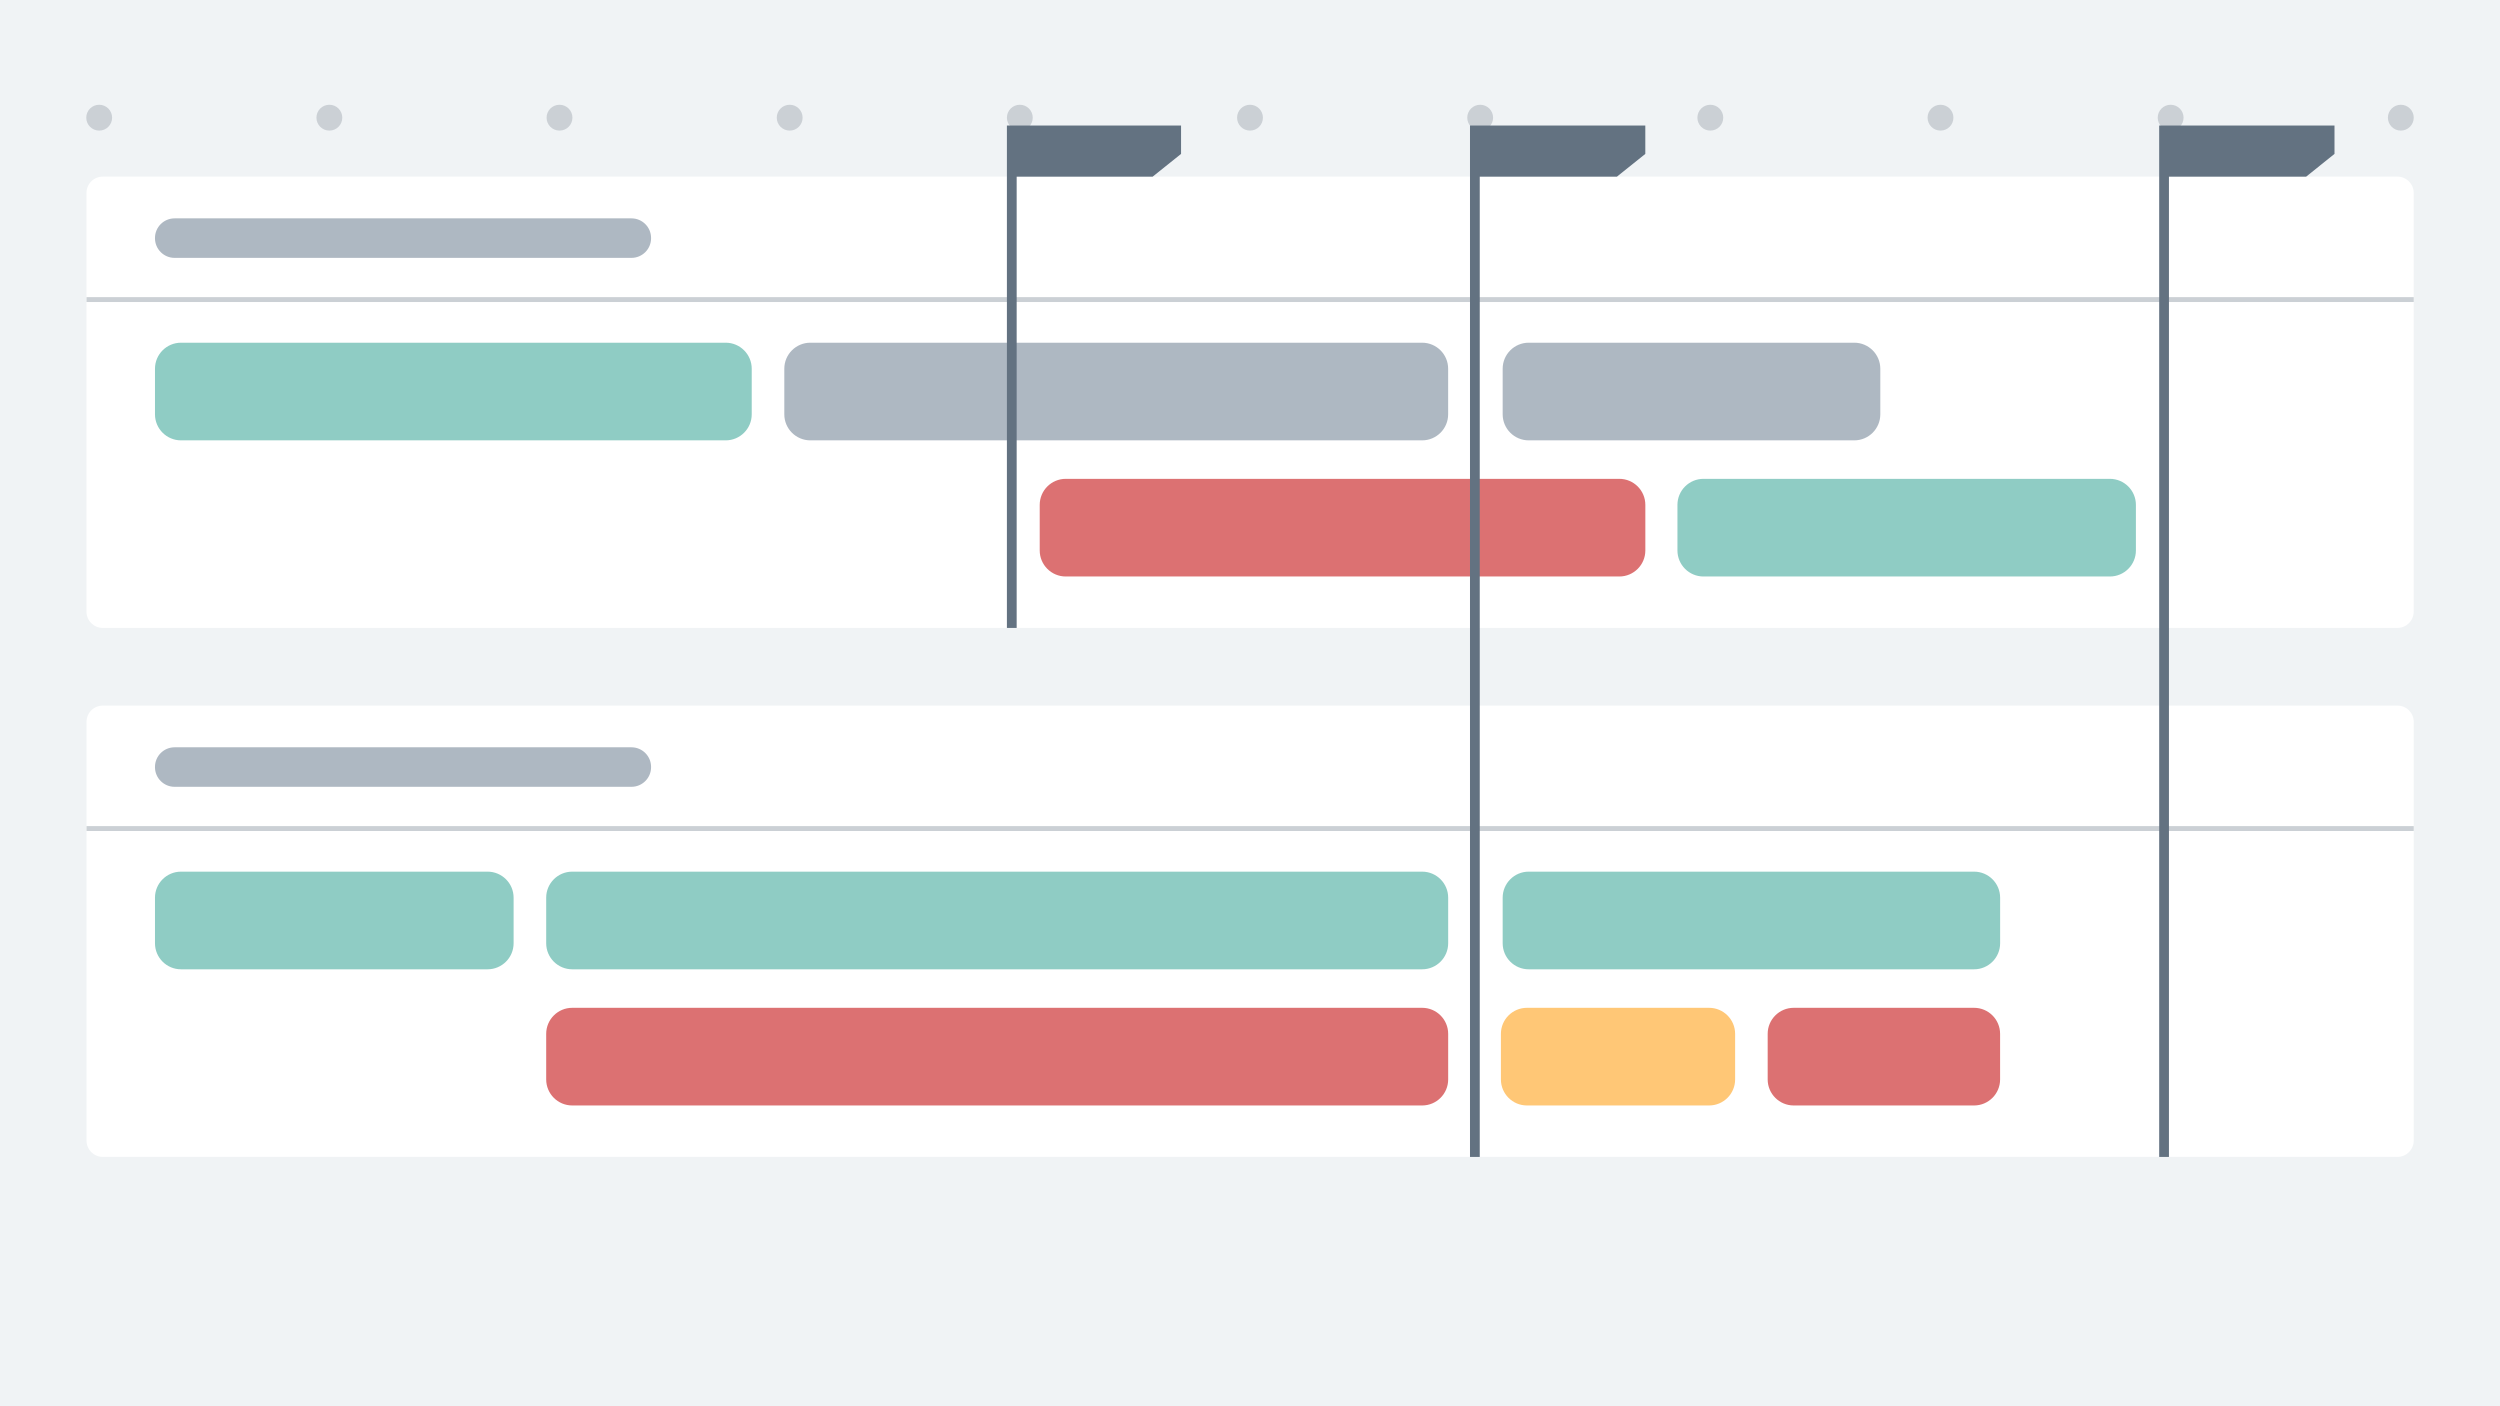 <svg width="768" height="432" viewBox="0 0 768 432" fill="none" xmlns="http://www.w3.org/2000/svg">
<g clip-path="url(#clip0_954_6002)">
<path d="M768 0H0V432H768V0Z" fill="#F0F3F5"/>
<g filter="url(#filter0_d_954_6002)">
<path d="M26.57 59.259L26.57 187.899C26.57 190.661 28.808 192.899 31.57 192.899L736.49 192.899C739.251 192.899 741.49 190.661 741.49 187.899V59.259C741.49 56.498 739.251 54.259 736.49 54.259L31.57 54.259C28.808 54.259 26.57 56.498 26.57 59.259Z" fill="white"/>
</g>
<g filter="url(#filter1_d_954_6002)">
<path d="M26.58 221.759L26.58 350.399C26.58 353.161 28.819 355.399 31.58 355.399L736.5 355.399C739.261 355.399 741.5 353.161 741.5 350.399V221.759C741.5 218.998 739.261 216.759 736.5 216.759L31.58 216.759C28.819 216.759 26.58 218.998 26.58 221.759Z" fill="white"/>
</g>
<path d="M26.58 92.029H741.5" stroke="#CBD0D5" stroke-width="1.5" stroke-miterlimit="10"/>
<path d="M26.58 254.529H741.5" stroke="#CBD0D5" stroke-width="1.5" stroke-miterlimit="10"/>
<path d="M149.78 267.77H55.61C51.192 267.77 47.61 271.351 47.61 275.77V289.77C47.61 294.188 51.192 297.77 55.61 297.77H149.78C154.198 297.77 157.78 294.188 157.78 289.77V275.77C157.78 271.351 154.198 267.77 149.78 267.77Z" fill="#8FCCC4"/>
<path d="M436.88 267.77H175.79C171.372 267.77 167.79 271.351 167.79 275.77V289.77C167.79 294.188 171.372 297.77 175.79 297.77H436.88C441.298 297.77 444.88 294.188 444.88 289.77V275.77C444.88 271.351 441.298 267.77 436.88 267.77Z" fill="#8FCCC4"/>
<path d="M436.88 309.6H175.79C171.372 309.6 167.79 313.181 167.79 317.6V331.6C167.79 336.018 171.372 339.6 175.79 339.6H436.88C441.298 339.6 444.88 336.018 444.88 331.6V317.6C444.88 313.181 441.298 309.6 436.88 309.6Z" fill="#DC7172"/>
<path d="M525.03 309.6H469.08C464.662 309.6 461.08 313.181 461.08 317.6V331.6C461.08 336.018 464.662 339.6 469.08 339.6H525.03C529.448 339.6 533.03 336.018 533.03 331.6V317.6C533.03 313.181 529.448 309.6 525.03 309.6Z" fill="#FFC776"/>
<path d="M606.43 309.6H551.03C546.612 309.6 543.03 313.181 543.03 317.6V331.6C543.03 336.018 546.612 339.6 551.03 339.6H606.43C610.849 339.6 614.43 336.018 614.43 331.6V317.6C614.43 313.181 610.849 309.6 606.43 309.6Z" fill="#DC7172"/>
<path d="M222.93 105.279H55.61C51.192 105.279 47.61 108.861 47.61 113.279V127.279C47.61 131.698 51.192 135.279 55.61 135.279H222.93C227.348 135.279 230.93 131.698 230.93 127.279V113.279C230.93 108.861 227.348 105.279 222.93 105.279Z" fill="#8FCCC4"/>
<path d="M436.87 105.279H248.94C244.522 105.279 240.94 108.861 240.94 113.279V127.279C240.94 131.698 244.522 135.279 248.94 135.279H436.87C441.288 135.279 444.87 131.698 444.87 127.279V113.279C444.87 108.861 441.288 105.279 436.87 105.279Z" fill="#AEB8C2"/>
<path d="M569.63 105.279H469.62C465.202 105.279 461.62 108.861 461.62 113.279V127.279C461.62 131.698 465.202 135.279 469.62 135.279H569.63C574.048 135.279 577.63 131.698 577.63 127.279V113.279C577.63 108.861 574.048 105.279 569.63 105.279Z" fill="#AEB8C2"/>
<path d="M606.44 267.77H469.62C465.202 267.77 461.62 271.351 461.62 275.77V289.77C461.62 294.188 465.202 297.77 469.62 297.77H606.44C610.858 297.77 614.44 294.188 614.44 289.77V275.77C614.44 271.351 610.858 267.77 606.44 267.77Z" fill="#8FCCC4"/>
<path d="M497.45 147.1H327.4C322.982 147.1 319.4 150.681 319.4 155.1V169.1C319.4 173.518 322.982 177.1 327.4 177.1H497.45C501.868 177.1 505.45 173.518 505.45 169.1V155.1C505.45 150.681 501.868 147.1 497.45 147.1Z" fill="#DC7172"/>
<path d="M648.15 147.1H523.31C518.892 147.1 515.31 150.681 515.31 155.1V169.1C515.31 173.518 518.892 177.1 523.31 177.1H648.15C652.568 177.1 656.15 173.518 656.15 169.1V155.1C656.15 150.681 652.568 147.1 648.15 147.1Z" fill="#8FCCC4"/>
<path d="M30.47 40.12C32.663 40.12 34.44 38.342 34.44 36.15C34.44 33.957 32.663 32.18 30.47 32.18C28.277 32.18 26.5 33.957 26.5 36.15C26.5 38.342 28.277 40.12 30.47 40.12Z" fill="#CBD0D5"/>
<path d="M737.53 40.12C739.723 40.12 741.5 38.342 741.5 36.15C741.5 33.957 739.723 32.18 737.53 32.18C735.338 32.18 733.56 33.957 733.56 36.15C733.56 38.342 735.338 40.12 737.53 40.12Z" fill="#CBD0D5"/>
<path d="M666.82 40.12C669.013 40.12 670.79 38.342 670.79 36.15C670.79 33.957 669.013 32.18 666.82 32.18C664.628 32.18 662.85 33.957 662.85 36.15C662.85 38.342 664.628 40.12 666.82 40.12Z" fill="#CBD0D5"/>
<path d="M596.12 40.12C598.312 40.12 600.09 38.342 600.09 36.15C600.09 33.957 598.312 32.18 596.12 32.18C593.927 32.18 592.15 33.957 592.15 36.15C592.15 38.342 593.927 40.12 596.12 40.12Z" fill="#CBD0D5"/>
<path d="M525.41 40.12C527.602 40.12 529.38 38.342 529.38 36.15C529.38 33.957 527.602 32.18 525.41 32.18C523.217 32.18 521.44 33.957 521.44 36.15C521.44 38.342 523.217 40.12 525.41 40.12Z" fill="#CBD0D5"/>
<path d="M454.71 40.12C456.903 40.12 458.68 38.342 458.68 36.15C458.68 33.957 456.903 32.18 454.71 32.18C452.518 32.18 450.74 33.957 450.74 36.15C450.74 38.342 452.518 40.12 454.71 40.12Z" fill="#CBD0D5"/>
<path d="M384 40.12C386.192 40.12 387.97 38.342 387.97 36.15C387.97 33.957 386.192 32.18 384 32.18C381.807 32.18 380.03 33.957 380.03 36.15C380.03 38.342 381.807 40.12 384 40.12Z" fill="#CBD0D5"/>
<path d="M313.29 40.12C315.482 40.12 317.26 38.342 317.26 36.15C317.26 33.957 315.482 32.18 313.29 32.18C311.097 32.18 309.32 33.957 309.32 36.15C309.32 38.342 311.097 40.12 313.29 40.12Z" fill="#CBD0D5"/>
<path d="M242.59 40.12C244.783 40.12 246.56 38.342 246.56 36.15C246.56 33.957 244.783 32.18 242.59 32.18C240.398 32.18 238.62 33.957 238.62 36.15C238.62 38.342 240.398 40.12 242.59 40.12Z" fill="#CBD0D5"/>
<path d="M171.88 40.12C174.073 40.12 175.85 38.342 175.85 36.15C175.85 33.957 174.073 32.18 171.88 32.18C169.688 32.18 167.91 33.957 167.91 36.15C167.91 38.342 169.688 40.12 171.88 40.12Z" fill="#CBD0D5"/>
<path d="M101.18 40.12C103.373 40.12 105.15 38.342 105.15 36.15C105.15 33.957 103.373 32.18 101.18 32.18C98.987 32.18 97.21 33.957 97.21 36.15C97.21 38.342 98.987 40.12 101.18 40.12Z" fill="#CBD0D5"/>
<path fill-rule="evenodd" clip-rule="evenodd" d="M451.58 38.56V355.4H454.58V54.27H496.72L505.44 47.28V38.56H451.58Z" fill="#637281"/>
<path fill-rule="evenodd" clip-rule="evenodd" d="M663.3 38.56V355.4H666.3V54.27H708.44L717.16 47.28V38.56H663.3Z" fill="#637281"/>
<path d="M193.98 67.08H53.64C50.31 67.08 47.61 69.78 47.61 73.11V73.19C47.61 76.52 50.31 79.22 53.64 79.22H193.98C197.31 79.22 200.01 76.52 200.01 73.19V73.11C200.01 69.78 197.31 67.08 193.98 67.08Z" fill="#AEB8C2"/>
<path d="M193.98 229.569H53.64C50.31 229.569 47.61 232.269 47.61 235.599V235.679C47.61 239.01 50.31 241.709 53.64 241.709H193.98C197.31 241.709 200.01 239.01 200.01 235.679V235.599C200.01 232.269 197.31 229.569 193.98 229.569Z" fill="#AEB8C2"/>
<path fill-rule="evenodd" clip-rule="evenodd" d="M309.32 38.56V192.91H312.32V54.27H354.09L362.82 47.28V38.56H309.32Z" fill="#637281"/>
</g>
<defs>
<filter id="filter0_d_954_6002" x="14.57" y="42.26" width="738.92" height="162.64" filterUnits="userSpaceOnUse" color-interpolation-filters="sRGB">
<feFlood flood-opacity="0" result="BackgroundImageFix"/>
<feColorMatrix in="SourceAlpha" type="matrix" values="0 0 0 0 0 0 0 0 0 0 0 0 0 0 0 0 0 0 127 0" result="hardAlpha"/>
<feOffset/>
<feGaussianBlur stdDeviation="6"/>
<feColorMatrix type="matrix" values="0 0 0 0 0.812 0 0 0 0 0.843 0 0 0 0 0.863 0 0 0 0.8 0"/>
<feBlend mode="normal" in2="BackgroundImageFix" result="effect1_dropShadow_954_6002"/>
<feBlend mode="normal" in="SourceGraphic" in2="effect1_dropShadow_954_6002" result="shape"/>
</filter>
<filter id="filter1_d_954_6002" x="14.58" y="204.76" width="738.92" height="162.64" filterUnits="userSpaceOnUse" color-interpolation-filters="sRGB">
<feFlood flood-opacity="0" result="BackgroundImageFix"/>
<feColorMatrix in="SourceAlpha" type="matrix" values="0 0 0 0 0 0 0 0 0 0 0 0 0 0 0 0 0 0 127 0" result="hardAlpha"/>
<feOffset/>
<feGaussianBlur stdDeviation="6"/>
<feColorMatrix type="matrix" values="0 0 0 0 0.812 0 0 0 0 0.843 0 0 0 0 0.863 0 0 0 0.8 0"/>
<feBlend mode="normal" in2="BackgroundImageFix" result="effect1_dropShadow_954_6002"/>
<feBlend mode="normal" in="SourceGraphic" in2="effect1_dropShadow_954_6002" result="shape"/>
</filter>
<clipPath id="clip0_954_6002">
<rect width="768" height="432" fill="white"/>
</clipPath>
</defs>
</svg>
